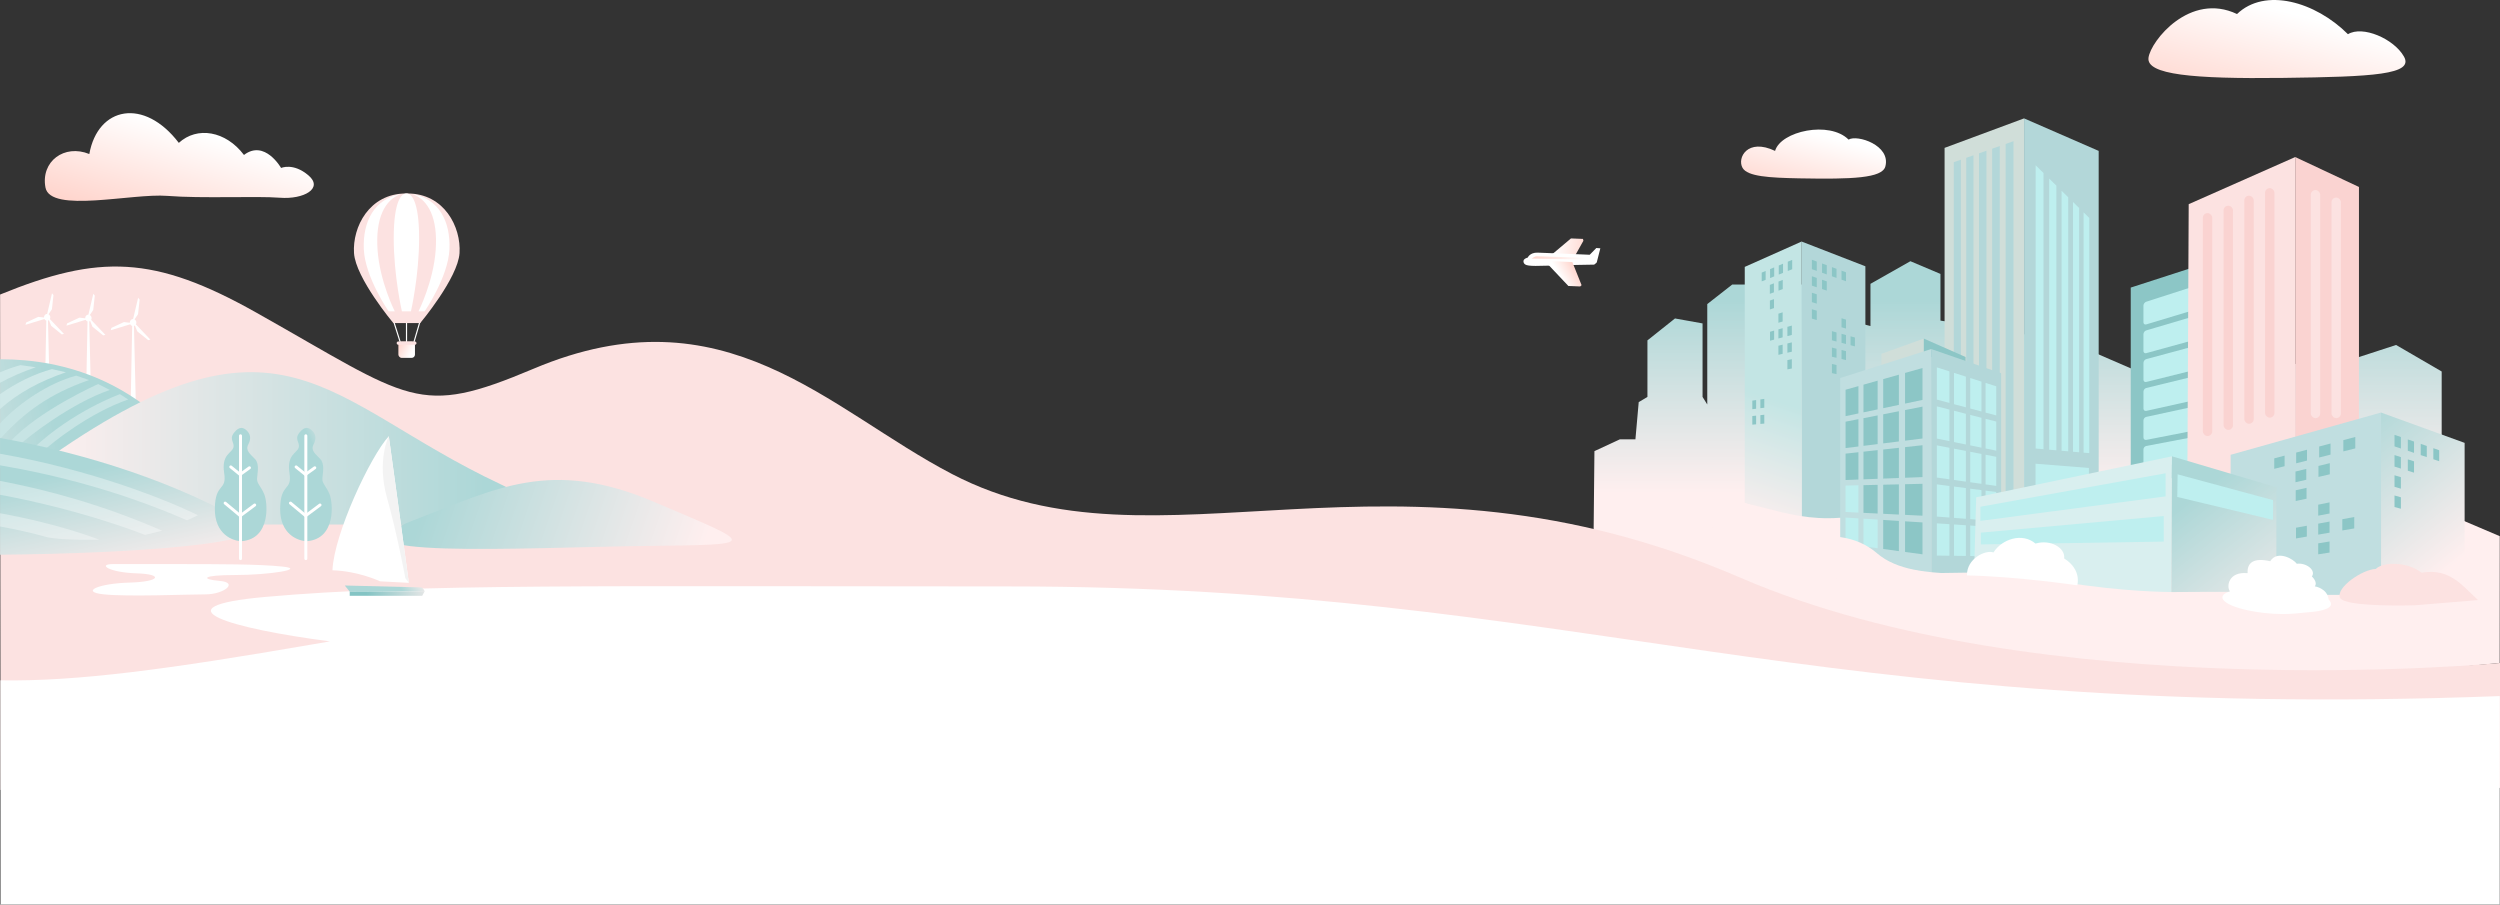 <?xml version="1.0" encoding="UTF-8"?><svg id="Warstwa_2" xmlns="http://www.w3.org/2000/svg" xmlns:xlink="http://www.w3.org/1999/xlink" viewBox="0 0 1024 370.49"><rect x="0" y="0" width="1024" height="370.49" fill="#333333" stroke="none"/><defs><style>.cls-1{fill:url(#linear-gradient);}.cls-2{fill:#f3f3f3;}.cls-3{fill:#fad3d1;}.cls-4,.cls-5{fill:#fff;}.cls-6{fill:#ffefef;}.cls-7{fill:#fce2e1;}.cls-8{fill:#b3d7d9;}.cls-9{fill:#8cc6c6;}.cls-10{fill:#beefef;}.cls-11{fill:#c0dee0;}.cls-12{fill:#cfe8e8;}.cls-13{fill:#d0ded9;}.cls-14{fill:#d9efef;}.cls-15{fill:#c7e4e4;}.cls-16{stroke-linecap:round;stroke-linejoin:round;stroke-width:1.22px;}.cls-16,.cls-17{fill:none;stroke:#fff;}.cls-18{fill:url(#linear-gradient-8);}.cls-19{fill:url(#linear-gradient-9);}.cls-20{fill:url(#linear-gradient-3);}.cls-21{fill:url(#linear-gradient-4);}.cls-22{fill:url(#linear-gradient-2);}.cls-23{fill:url(#linear-gradient-6);}.cls-24{fill:url(#linear-gradient-7);}.cls-25{fill:url(#linear-gradient-5);}.cls-26{fill:url(#linear-gradient-14);}.cls-27{fill:url(#linear-gradient-18);}.cls-28{fill:url(#linear-gradient-15);}.cls-29{fill:url(#linear-gradient-19);}.cls-30{fill:url(#linear-gradient-16);}.cls-31{fill:url(#linear-gradient-17);}.cls-32{fill:url(#linear-gradient-13);}.cls-33{fill:url(#linear-gradient-12);}.cls-34{fill:url(#linear-gradient-10);}.cls-35{fill:url(#linear-gradient-11);}.cls-17{stroke-miterlimit:10;stroke-width:.48px;}.cls-5{opacity:.35;}</style><linearGradient id="linear-gradient" x1="838.27" y1="202.1" x2="838.27" y2="115.23" gradientUnits="userSpaceOnUse"><stop offset="0" stop-color="#ffefef"/><stop offset=".91" stop-color="#acd7d7"/></linearGradient><linearGradient id="linear-gradient-2" x1="708.92" y1="213.74" x2="727.45" y2="158.44" gradientUnits="userSpaceOnUse"><stop offset="0" stop-color="#ffefef"/><stop offset=".91" stop-color="#c3e5e4"/></linearGradient><linearGradient id="linear-gradient-3" x1="1006.45" y1="230.12" x2="955.49" y2="166.42" xlink:href="#linear-gradient"/><linearGradient id="linear-gradient-4" x1="941.29" y1="259.88" x2="893.22" y2="198.5" xlink:href="#linear-gradient"/><linearGradient id="linear-gradient-5" x1="937.55" y1="5.15" x2="926.52" y2="48.71" gradientUnits="userSpaceOnUse"><stop offset="0" stop-color="#fff"/><stop offset="1" stop-color="#ffd5cd"/></linearGradient><linearGradient id="linear-gradient-6" x1="745.62" y1="55.32" x2="738.74" y2="82.52" xlink:href="#linear-gradient-5"/><linearGradient id="linear-gradient-7" x1="650.03" y1="73.04" x2="668" y2="76.16" gradientTransform="translate(-20.17 58.43) rotate(-2.77)" gradientUnits="userSpaceOnUse"><stop offset=".22" stop-color="#fff"/><stop offset="1" stop-color="#ffd5cd"/></linearGradient><linearGradient id="linear-gradient-8" x1="648.37" y1="90.41" x2="667.3" y2="80.82" gradientTransform="translate(-20.17 58.43) rotate(-2.77)" gradientUnits="userSpaceOnUse"><stop offset=".39" stop-color="#fff"/><stop offset=".73" stop-color="#ffd5cd"/></linearGradient><linearGradient id="linear-gradient-9" x1="721.47" y1="75.54" x2="743.7" y2="75.54" gradientTransform="translate(1373.55 59.95) rotate(-177.68) scale(1 -1)" xlink:href="#linear-gradient-5"/><linearGradient id="linear-gradient-10" x1="-63.15" y1="185.44" x2="30.4" y2="168.54" xlink:href="#linear-gradient"/><linearGradient id="linear-gradient-11" x1="16.41" y1="183.75" x2="216.49" y2="183.75" xlink:href="#linear-gradient"/><linearGradient id="linear-gradient-12" x1="283.69" y1="237.49" x2="165.63" y2="196.98" xlink:href="#linear-gradient"/><linearGradient id="linear-gradient-13" x1="79.39" y1="53.5" x2="58.26" y2="126.55" gradientUnits="userSpaceOnUse"><stop offset="0" stop-color="#fff"/><stop offset=".55" stop-color="#ffd5cd"/></linearGradient><linearGradient id="linear-gradient-14" x1="55.03" y1="238.11" x2="43.85" y2="185.16" xlink:href="#linear-gradient"/><linearGradient id="linear-gradient-15" x1="116.75" y1="179.73" x2="111.98" y2="185.17" xlink:href="#linear-gradient"/><linearGradient id="linear-gradient-16" x1="147.13" y1="188.33" x2="132.8" y2="195.33" xlink:href="#linear-gradient"/><linearGradient id="linear-gradient-17" x1="171.54" y1="232.27" x2="161.38" y2="238.62" xlink:href="#linear-gradient"/><linearGradient id="linear-gradient-18" x1="180.16" y1="238.88" x2="147.42" y2="245.25" gradientUnits="userSpaceOnUse"><stop offset="0" stop-color="#ffefef"/><stop offset=".91" stop-color="#84c4c4"/></linearGradient><linearGradient id="linear-gradient-19" x1="175.2" y1="147.62" x2="158.54" y2="139.19" gradientTransform="matrix(1, 0, 0, 1, 0, 0)" xlink:href="#linear-gradient-8"/></defs><g id="Layer_1"><g><path class="cls-1" d="M1023.87,271.54l.03-51.92-23.79-10.13v-57.33l-18.68-10.86-18.68,6.08-83.66,6.23-31.44-13.61-52.84-8.69v-19.11l-12.31-5.21-16.36,9.27v17.28l-12.31-3.19v-13.81h-44.3l-10.23,8.01v41.12l-1.93-3.09v-30.11l-11.29-2.03-11.29,8.98v23.16l-3.57,2.12-1.35,15.25h-6.37l-10.42,4.83-.43,42.66c146.59,41.53,225.72,59.16,371.24,44.1Z"/><polygon class="cls-9" points="899 109.3 872.75 117.79 872.75 194.62 900.93 196.75 899 109.3"/><g><path class="cls-10" d="M910.54,123.39l-31.45,9.49c-.63,.19-1.14-.2-1.14-.87v-6.83c0-.67,.51-1.37,1.14-1.58l31.4-10.13c.72-.23,1.31,.16,1.31,.88l.04,7.34c0,.72-.58,1.48-1.3,1.7Z"/><path class="cls-10" d="M910.6,135.97l-31.51,8.68c-.63,.17-1.14-.23-1.14-.9v-6.86c0-.67,.51-1.37,1.14-1.55l31.46-9.32c.72-.21,1.31,.2,1.32,.92l.04,7.37c0,.72-.58,1.47-1.31,1.67Z"/><path class="cls-10" d="M910.67,148.59l-31.57,7.86c-.63,.16-1.14-.26-1.14-.94v-6.88c0-.67,.51-1.36,1.14-1.53l31.52-8.51c.72-.2,1.32,.23,1.32,.96l.04,7.4c0,.73-.58,1.46-1.31,1.64Z"/><path class="cls-10" d="M910.73,161.26l-31.63,7.04c-.63,.14-1.14-.3-1.14-.97v-6.91c0-.68,.51-1.35,1.14-1.5l31.59-7.69c.73-.18,1.32,.27,1.32,1l.04,7.43c0,.73-.58,1.45-1.31,1.61Z"/><path class="cls-10" d="M910.8,173.98l-31.7,6.2c-.63,.12-1.15-.33-1.15-1.01v-6.93c0-.68,.51-1.34,1.14-1.48l31.65-6.86c.73-.16,1.32,.31,1.33,1.04l.04,7.46c0,.73-.59,1.44-1.31,1.58Z"/><path class="cls-10" d="M910.86,186.75l-31.76,5.37c-.63,.11-1.15-.36-1.15-1.04v-6.96c0-.68,.51-1.33,1.15-1.45l31.71-6.03c.73-.14,1.32,.34,1.33,1.07l.04,7.49c0,.73-.59,1.43-1.32,1.55Z"/></g><g><polygon class="cls-8" points="764.06 214.43 737.92 214.43 737.92 98.93 764.06 109.07 764.06 214.43"/><polygon class="cls-9" points="744.15 110.96 742.15 110.25 742.15 106.39 744.15 107.13 744.15 110.96"/><polygon class="cls-9" points="748.25 112.41 746.31 111.72 746.31 107.92 748.25 108.63 748.25 112.41"/><polygon class="cls-9" points="744.15 117.66 742.15 117 742.15 113.14 744.15 113.83 744.15 117.66"/><polygon class="cls-9" points="748.25 119.03 746.31 118.38 746.31 114.58 748.25 115.25 748.25 119.03"/><polygon class="cls-9" points="744.15 124.37 742.15 123.76 742.15 119.9 744.15 120.54 744.15 124.37"/><polygon class="cls-9" points="744.15 131.08 742.15 130.51 742.15 126.66 744.15 127.25 744.15 131.08"/><polygon class="cls-9" points="752.24 113.83 750.35 113.16 750.35 109.41 752.24 110.1 752.24 113.83"/><polygon class="cls-9" points="756.12 115.2 754.28 114.55 754.28 110.85 756.12 111.53 756.12 115.2"/><polygon class="cls-9" points="752.24 139.89 750.35 139.39 750.35 135.64 752.24 136.16 752.24 139.89"/><polygon class="cls-9" points="756.12 140.91 754.28 140.42 754.28 136.73 756.12 137.23 756.12 140.91"/><polygon class="cls-9" points="756.12 134.57 754.28 134.05 754.28 130.35 756.12 130.9 756.12 134.57"/><polygon class="cls-9" points="759.77 141.87 757.98 141.4 757.98 137.75 759.77 138.24 759.77 141.87"/><polygon class="cls-9" points="752.24 146.56 750.35 146.11 750.35 142.36 752.24 142.84 752.24 146.56"/><polygon class="cls-9" points="756.12 147.49 754.28 147.05 754.28 143.35 756.12 143.82 756.12 147.49"/><polygon class="cls-9" points="752.24 153.24 750.35 152.83 750.35 149.08 752.24 149.52 752.24 153.24"/></g><g><polygon class="cls-22" points="714.65 205.94 737.95 214.43 737.95 98.93 714.65 109.32 714.65 205.94"/><polygon class="cls-9" points="732.27 111 734.08 110.28 734.08 106.44 732.27 107.2 732.27 111"/><polygon class="cls-9" points="728.58 112.47 730.33 111.78 730.33 108.01 728.58 108.74 728.58 112.47"/><polygon class="cls-9" points="728.47 119.06 730.21 118.42 730.21 114.65 728.47 115.32 728.47 119.06"/><polygon class="cls-9" points="724.92 120.35 726.6 119.74 726.6 116.04 724.92 116.69 724.92 120.35"/><polygon class="cls-9" points="724.95 126.76 726.63 126.2 726.63 122.51 724.95 123.1 724.95 126.76"/><polygon class="cls-9" points="725.02 113.89 726.71 113.22 726.71 109.52 725.02 110.22 725.02 113.89"/><polygon class="cls-9" points="721.59 115.26 723.21 114.61 723.21 110.98 721.59 111.66 721.59 115.26"/><polygon class="cls-9" points="732.12 137.67 733.93 137.19 733.93 133.35 732.12 133.87 732.12 137.67"/><polygon class="cls-9" points="728.43 138.65 730.17 138.18 730.17 134.42 728.43 134.91 728.43 138.65"/><polygon class="cls-9" points="728.43 132.21 730.17 131.69 730.17 127.93 728.43 128.48 728.43 132.21"/><polygon class="cls-9" points="725 139.56 726.68 139.11 726.68 135.41 725 135.89 725 139.56"/><polygon class="cls-9" points="732.12 144.48 733.93 144.06 733.93 140.23 732.12 140.68 732.12 144.48"/><polygon class="cls-9" points="728.43 145.34 730.17 144.93 730.17 141.17 728.43 141.6 728.43 145.34"/><polygon class="cls-9" points="721.05 167.2 722.66 167 722.66 163.38 721.05 163.61 721.05 167.2"/><polygon class="cls-9" points="717.75 167.61 719.31 167.42 719.31 163.86 717.75 164.09 717.75 167.61"/><polygon class="cls-9" points="721.05 173.64 722.66 173.5 722.66 169.87 721.05 170.05 721.05 173.64"/><polygon class="cls-9" points="717.75 173.94 719.31 173.8 719.31 170.24 717.75 170.41 717.75 173.94"/><polygon class="cls-9" points="732.12 151.3 733.93 150.94 733.93 147.11 732.12 147.5 732.12 151.3"/></g><polygon class="cls-13" points="788 145.5 788 138.69 770.63 144.92 770.63 151.14 788 145.5"/><g><polygon class="cls-13" points="829.06 206.3 796.5 206.3 796.5 60.57 829.06 48.49 829.06 206.3"/><polygon class="cls-8" points="824.73 202.54 821.5 202.63 821.5 58.97 824.73 57.83 824.73 202.54"/><polygon class="cls-8" points="819.11 186.63 815.98 186.73 815.98 60.91 819.11 59.81 819.11 186.63"/><polygon class="cls-8" points="813.65 186.8 810.6 186.89 810.6 62.8 813.65 61.73 813.65 186.8"/><polygon class="cls-8" points="808.34 186.96 805.37 187.05 805.37 64.64 808.34 63.6 808.34 186.96"/><polygon class="cls-8" points="803.17 187.12 800.28 187.21 800.28 66.43 803.17 65.41 803.17 187.12"/></g><g><polygon class="cls-8" points="859.62 204.66 829.06 204.66 829.06 48.49 859.62 61.81 859.62 204.66"/><polygon class="cls-10" points="833.75 189.94 855.61 191.68 855.61 196.26 833.75 202.15 833.75 189.94"/><polygon class="cls-10" points="855.76 185.6 853.43 185.4 853.43 86.97 855.76 89.26 855.76 185.6"/><polygon class="cls-10" points="851.61 185.25 849.1 185.03 849.1 82.72 851.61 85.19 851.61 185.25"/><polygon class="cls-10" points="847.14 184.86 844.42 184.63 844.42 78.13 847.14 80.8 847.14 184.86"/><polygon class="cls-10" points="842.29 184.45 839.33 184.19 839.33 73.14 842.29 76.04 842.29 184.45"/><polygon class="cls-10" points="837.02 183.99 833.8 183.72 833.8 67.7 837.02 70.86 837.02 183.99"/></g><path class="cls-6" d="M701.87,206.59c12.74-4.63,27.8,7.24,51.54,5.5,15.65-1.15,.33,14.46,.33,14.46l-52.16-8.38,.29-11.58Z"/><g><polygon class="cls-9" points="788 145.5 788 138.69 805.09 146.22 805.09 149.84 788 145.5"/><polygon class="cls-11" points="791.02 234.77 753.75 228.3 753.75 154.84 791.02 142.97 791.02 234.77"/><polygon class="cls-9" points="761.21 169.34 755.94 170.45 755.94 159.63 761.21 158.15 761.21 169.34"/><polygon class="cls-9" points="769.08 167.68 763.28 168.9 763.28 157.56 769.08 155.92 769.08 167.68"/><polygon class="cls-9" points="777.78 165.84 771.36 167.19 771.36 155.28 777.78 153.47 777.78 165.84"/><polygon class="cls-9" points="787.45 163.8 780.31 165.31 780.31 152.75 787.45 150.74 787.45 163.8"/><polygon class="cls-9" points="761.21 182.88 755.94 183.53 755.94 172.72 761.21 171.69 761.21 182.88"/><polygon class="cls-9" points="769.08 181.9 763.28 182.62 763.28 171.28 769.08 170.15 769.08 181.9"/><polygon class="cls-9" points="777.78 180.82 771.36 181.61 771.36 169.7 777.78 168.44 777.78 180.82"/><polygon class="cls-9" points="787.45 179.61 780.31 180.5 780.31 167.95 787.45 166.55 787.45 179.61"/><polygon class="cls-9" points="761.21 196.42 755.94 196.62 755.94 185.81 761.21 185.23 761.21 196.42"/><polygon class="cls-9" points="769.08 196.12 763.28 196.34 763.28 185 769.08 184.37 769.08 196.12"/><polygon class="cls-9" points="777.78 195.79 771.36 196.03 771.36 184.12 777.78 183.42 777.78 195.79"/><polygon class="cls-9" points="787.45 195.42 780.31 195.69 780.31 183.14 787.45 182.36 787.45 195.42"/><polygon class="cls-10" points="761.21 209.96 755.94 209.71 755.94 198.89 761.21 198.77 761.21 209.96"/><polygon class="cls-9" points="769.08 210.34 763.28 210.06 763.28 198.72 769.08 198.59 769.08 210.34"/><polygon class="cls-9" points="777.78 210.77 771.36 210.45 771.36 198.54 777.78 198.39 777.78 210.77"/><polygon class="cls-9" points="787.45 211.23 780.31 210.89 780.31 198.33 787.45 198.17 787.45 211.23"/><polygon class="cls-10" points="761.21 223.5 755.94 222.79 755.94 211.98 761.21 212.31 761.21 223.5"/><polygon class="cls-10" points="769.08 224.56 763.28 223.78 763.28 212.44 769.08 212.81 769.08 224.56"/><polygon class="cls-9" points="777.78 225.74 771.36 224.87 771.36 212.96 777.78 213.37 777.78 225.74"/><polygon class="cls-9" points="787.45 227.05 780.31 226.08 780.31 213.53 787.45 213.98 787.45 227.05"/></g><g><polygon class="cls-8" points="819.66 234.34 791.02 234.77 791.02 142.97 819.66 152.88 819.66 234.34"/><polygon class="cls-10" points="798.48 165.04 793.33 163.67 793.33 150.47 798.48 152.12 798.48 165.04"/><polygon class="cls-10" points="805.22 166.84 800.36 165.55 800.36 152.72 805.22 154.27 805.22 166.84"/><polygon class="cls-10" points="811.6 168.55 807 167.32 807 154.84 811.6 156.31 811.6 168.55"/><polygon class="cls-10" points="817.66 170.16 813.29 169 813.29 156.84 817.66 158.24 817.66 170.16"/><polygon class="cls-10" points="798.48 180.69 793.33 179.64 793.33 166.44 798.48 167.76 798.48 180.69"/><polygon class="cls-10" points="805.22 182.06 800.36 181.07 800.36 168.24 805.22 169.49 805.22 182.06"/><polygon class="cls-10" points="811.6 183.36 807 182.42 807 169.94 811.6 171.12 811.6 183.36"/><polygon class="cls-10" points="817.66 184.59 813.29 183.7 813.29 171.55 817.66 172.67 817.66 184.59"/><polygon class="cls-10" points="798.48 196.33 793.33 195.61 793.33 182.42 798.48 183.41 798.48 196.33"/><polygon class="cls-10" points="805.22 197.28 800.36 196.6 800.36 183.77 805.22 184.7 805.22 197.28"/><polygon class="cls-10" points="811.6 198.17 807 197.53 807 185.05 811.6 185.93 811.6 198.17"/><polygon class="cls-10" points="817.66 199.02 813.29 198.41 813.29 186.26 817.66 187.1 817.66 199.02"/><polygon class="cls-10" points="798.48 211.98 793.33 211.59 793.33 198.39 798.48 199.05 798.48 211.98"/><polygon class="cls-10" points="805.22 212.5 800.36 212.12 800.36 199.29 805.22 199.92 805.22 212.5"/><polygon class="cls-10" points="811.6 212.99 807 212.63 807 200.15 811.6 200.75 811.6 212.99"/><polygon class="cls-10" points="817.66 213.45 813.29 213.12 813.29 200.96 817.66 201.53 817.66 213.45"/><polygon class="cls-10" points="798.48 227.63 793.33 227.56 793.33 214.36 798.48 214.7 798.48 227.63"/><polygon class="cls-10" points="805.22 227.72 800.36 227.65 800.36 214.82 805.22 215.14 805.22 227.72"/><polygon class="cls-10" points="811.6 227.8 807 227.74 807 215.26 811.6 215.56 811.6 227.8"/><polygon class="cls-10" points="817.66 227.88 813.29 227.82 813.29 215.67 817.66 215.96 817.66 227.88"/></g><path class="cls-14" d="M809.43,203.7l80.21-16.79-.29,55.59s-19.69,0-44.01-4.05c-24.32-4.05-36.77-2.9-36.77-2.9l.87-31.85Z"/><polygon class="cls-7" points="896.49 83.63 940.12 64.32 940.12 202.73 895.91 202.73 896.49 83.63"/><path class="cls-3" d="M940.12,202.73V64.32l26.11,12.26v123.35s-27.56,1.35-26.11,2.8Z"/><g><polygon class="cls-20" points="1009.51 241.63 975.24 243.67 975.24 168.97 1009.51 181.4 1009.51 241.63"/><polygon class="cls-9" points="983.41 183.71 980.79 182.84 980.79 178.11 983.41 179.01 983.41 183.71"/><polygon class="cls-9" points="988.78 185.49 986.24 184.65 986.24 179.99 988.78 180.86 988.78 185.49"/><polygon class="cls-9" points="983.41 191.93 980.79 191.12 980.79 186.39 983.41 187.24 983.41 191.93"/><polygon class="cls-9" points="988.78 193.6 986.24 192.81 986.24 188.15 988.78 188.97 988.78 193.6"/><polygon class="cls-9" points="983.41 200.16 980.79 199.4 980.79 194.67 983.41 195.46 983.41 200.16"/><polygon class="cls-9" points="983.41 208.38 980.79 207.68 980.79 202.95 983.41 203.68 983.41 208.38"/><polygon class="cls-9" points="994.01 187.23 991.53 186.41 991.53 181.81 994.01 182.66 994.01 187.23"/><polygon class="cls-9" points="999.09 188.91 996.69 188.11 996.69 183.58 999.09 184.41 999.09 188.91"/></g><g><polygon class="cls-11" points="913.67 243.67 975.28 243.67 975.28 168.97 913.67 186.28 913.67 243.67"/><polygon class="cls-9" points="959.83 184.89 964.73 183.66 964.73 178.98 959.83 180.28 959.83 184.89"/><polygon class="cls-9" points="949.93 187.39 954.59 186.21 954.59 181.66 949.93 182.89 949.93 187.39"/><polygon class="cls-9" points="949.64 195.35 954.29 194.27 954.29 189.71 949.64 190.85 949.64 195.35"/><polygon class="cls-9" points="940.23 197.53 944.66 196.5 944.66 192.06 940.23 193.14 940.23 197.53"/><polygon class="cls-9" points="940.32 205.21 944.76 204.27 944.76 199.82 940.32 200.81 940.32 205.21"/><polygon class="cls-9" points="940.51 189.77 944.95 188.65 944.95 184.2 940.51 185.37 940.51 189.77"/><polygon class="cls-9" points="931.53 192.03 935.77 190.96 935.77 186.62 931.53 187.74 931.53 192.03"/><polygon class="cls-9" points="959.41 217.28 964.3 216.44 964.3 211.77 959.41 212.67 959.41 217.28"/><polygon class="cls-9" points="949.54 218.98 954.19 218.18 954.19 213.63 949.54 214.48 949.54 218.98"/><polygon class="cls-9" points="949.54 211.22 954.19 210.33 954.19 205.77 949.54 206.72 949.54 211.22"/><polygon class="cls-9" points="940.44 220.55 944.88 219.78 944.88 215.34 940.44 216.15 940.44 220.55"/><polygon class="cls-9" points="949.54 227.05 954.19 226.34 954.19 221.79 949.54 222.55 949.54 227.05"/></g><rect class="cls-7" x="946.49" y="77.84" width="3.86" height="93.43" rx="1.93" ry="1.93"/><rect class="cls-7" x="954.98" y="80.92" width="3.86" height="90.34" rx="1.93" ry="1.93"/><path class="cls-21" d="M889.35,242.5l.29-55.59,42.76,12.68v42.92s-24.9-.19-43.05,0Z"/><polygon class="cls-10" points="811.17 207.56 811.17 213.35 887.03 203.31 887.03 193.85 811.17 207.56"/><polygon class="cls-10" points="886.26 211.37 811.36 218.17 811.36 223 886.26 221.84 886.26 211.37"/><path class="cls-4" d="M805.66,235.69c-.14-6.95,7.67-10.57,10.86-9.41,3.47-5.5,11.87-8.25,17.23-3.62,6.08-1.88,12.31,1.74,11.73,6.08,7.38,4.63,5.36,11,5.36,11,0,0-24.47-3.62-45.17-4.05Z"/><path class="cls-4" d="M929.88,229.88c-6.69-1.54-9.52,.51-9.26,4.89-7.98-.77-8.75,5.66-7.2,7.46-6.69,2.06-2.32,6.17,9.78,8.23,12.09,2.06,18.78,.51,22.9,.26,4.12-.26,11.32-1.54,7.72-5.15-.51-4.63-5.66-5.4-5.66-5.4,1.29-1.8-1.21-4.04-1.21-4.04,1.8-2.57-2.32-5.73-6.18-5.21-1.28-1.86-7.91-5.79-10.88-1.04Z"/><polygon class="cls-10" points="891.95 194.29 931.04 204.86 931.04 212.96 891.81 203.55 891.95 194.29"/><rect class="cls-3" x="902.28" y="87.29" width="3.86" height="91.31" rx="1.93" ry="1.93"/><rect class="cls-3" x="910.77" y="84.25" width="3.86" height="91.84" rx="1.93" ry="1.93"/><rect class="cls-3" x="919.27" y="80.15" width="3.86" height="93.43" rx="1.93" ry="1.93"/><rect class="cls-3" x="927.76" y="77.06" width="3.86" height="94.01" rx="1.93" ry="1.93"/><path class="cls-7" d="M1015.01,245.78c-6.76-6.18-11.58-13.13-23.16-11.2-5.41-4.44-15.64-4.63-18.72-1.54-5.6,.19-16.41,7.72-14.67,11.78,1.74,4.05,30.89,3.09,30.89,3.09l25.67-2.12Z"/><path class="cls-25" d="M961.72,14.01c-13.31-13.31-33.97-19.28-45.44-8.26-19.28-9.18-35.34,11.02-36.26,17.9-.92,6.89,17.9,8.72,55.08,8.26,37.18-.46,53.7-1.38,49.57-8.72-4.13-7.34-16.98-12.85-22.95-9.18Z"/><path class="cls-23" d="M757.18,57.18c-7.83-7.83-27.8-3.47-30.11,4.63-11.34-5.4-15.64,2.9-13.32,6.95,2.03,3.55,11,4.05,23.18,4.29,21.86,.42,34.03-.08,35.31-4.87,2.32-8.69-11.55-13.16-15.06-11Z"/><g><polygon class="cls-24" points="635.39 104.46 643.47 97.66 648.39 97.86 648.56 98.62 645.1 104.78 635.39 104.46"/><path class="cls-4" d="M625.76,105.51s.84-2.09,3.99-2.03,21.4,.87,21.4,.87l2.71-2.77,1.64,.13s-1.39,5.56-1.47,5.76-1.06,.92-1.06,.92c0,0-12.2,.19-19.53,.44-7.34,.25-8.97,.05-9.39-1.41s1.72-1.92,1.72-1.92Z"/><path class="cls-18" d="M644.03,107.34l3.79,9.47-.57,.52-4.85-.2-8.67-9.19,.56-.55c.28-.28,.66-.43,1.06-.43l8.68,.38Z"/><path class="cls-19" d="M648.83,105.55s-18.54-.55-19.36-.58-2.09,.94-2.09,.94l21.49,.39s1.74-.61-.04-.75Z"/></g><path class="cls-6" d="M736.91,221.36c11.87-3.19,23.45-2.03,31.85,5.21,8.4,7.24,21.01,7.82,30.4,8.4,9.4,.58,9.27,6.95-20.27,5.21-29.53-1.74-42.56-8.11-44.01-9.27s2.03-9.56,2.03-9.56Z"/><path class="cls-7" d="M.24,323.55l1023.76-.83v-51.17s-188.63,18.04-310.86-34.81c-144.8-62.61-238.02,1.74-323.15-42.56-50.76-26.41-93.03-76.25-171.39-43.17-47.74,20.16-49.94,12.86-113.64-22.98C63.12,104.48,40.51,104.13,.04,120.64l.19,202.91Z"/><path class="cls-4" d="M.2,278.67c31.35,.5,68.41-4.46,128.48-14.85,2.17-.38,4.32-.75,6.46-1.11-40.36-5.25-71.84-14.16-26.36-18.22,61.8-5.51,138.64-4.29,304.67-4.29,233.85,0,325.2,55.65,610.45,44.92v85.36H.22l-.02-91.82Z"/><g><path class="cls-4" d="M55.66,132.85c.12-.22,.19-.46,.19-.73,0-.57-.3-1.06-.74-1.3l1.43-2.12,.65-5.98-.62-.76-2.05,8.7s0,0,0,0c-.74,0-1.35,.65-1.35,1.46,0,.03,0,.06,0,.08l-2.41-.28-5.12,2.38-.3,.97,8-2.44c.17,.33,.46,.58,.8,.68l-.65,33.43,2.19,.48-.82-33.91c.14-.04,.27-.1,.39-.18l.98,2.39,4.46,3.6,.92-.2-5.95-6.27Z"/><path class="cls-4" d="M37.33,131.03c.12-.21,.19-.46,.19-.72,0-.56-.3-1.04-.73-1.27l1.4-2.08,.64-5.87-.61-.75-2.01,8.53s0,0,0,0c-.73,0-1.32,.64-1.32,1.43,0,.03,0,.05,0,.08l-2.36-.27-5.02,2.33-.29,.95,7.84-2.39c.17,.32,.45,.56,.79,.67l-.64,32.78,2.14,.47-.81-33.25c.14-.04,.26-.1,.38-.18l.96,2.35,4.38,3.53,.9-.2-5.83-6.15Z"/><path class="cls-4" d="M20.43,130.69c.11-.21,.18-.45,.18-.71,0-.55-.3-1.02-.72-1.26l1.38-2.05,.63-5.8-.6-.74-1.98,8.44s0,0,0,0c-.72,0-1.3,.63-1.3,1.41,0,.03,0,.05,0,.08l-2.34-.27-4.96,2.31-.29,.94,7.75-2.36c.17,.32,.45,.56,.78,.66l-.63,32.41,2.12,.47-.8-32.88c.13-.04,.26-.1,.38-.18l.95,2.32,4.33,3.49,.89-.2-5.77-6.08Z"/></g><path class="cls-34" d="M.03,191.66c9.36-.24,17.96-.44,26.73-.58,63.07-1.03,50.65-7.75,50.65-7.75C55.21,156.89,27.92,147.16,.03,147.14v44.52Z"/><path class="cls-15" d="M.02,179.81c10.09-11.14,20.53-18.62,36.46-24.14l-5.26-1.81c-11.34,3.04-23.54,11.27-31.2,19.57v6.37Z"/><path class="cls-12" d="M.01,167.55c7.64-6.77,16.27-11.36,26.99-15.07l-5.73-1.29c-7.02,1.88-14.51,5.54-21.25,10.24v6.12Z"/><path class="cls-12" d="M0,156.81c4.46-2.46,9.3-4.54,14.66-6.39l-6.29-.86c-2.76,.74-5.57,1.74-8.36,2.95v4.3Z"/><path class="cls-15" d="M17.58,184.88c3.61-3.45,19.01-15.74,34.93-21.25l-3.4-2.18s-19.22,6.89-35.46,22.17l3.93,1.26Z"/><path class="cls-15" d="M7.91,182.35c3.61-3.45,21.13-17.11,37.06-22.63l-4.75-2.41s-24.45,10.8-36.23,23.78l3.93,1.26Z"/><path class="cls-35" d="M24.05,190.39l-3.82,2.76-3.82-3.1c99.22-70.99,115.95-25.84,188.57,8.27,42.37,19.9-45.87,16.54-45.87,16.54H46.35l-22.3-24.47Z"/><path class="cls-33" d="M169.5,213.06c33.87-12.96,56.12-25.52,98.42-7.47,42.3,18.05,44.03,17.43-4.32,18.05-48.35,.62-136.4,5.6-94.1-10.58Z"/><path class="cls-32" d="M36.58,63.09c-10.23-4.19-19.95,3.05-17.96,13.71,2,10.66,35.66,2.28,49.88,3.43,14.22,1.14,36.41,0,46.14,.76,9.73,.76,17.96-3.81,11.72-9.14s-11.22-3.05-11.22-3.05c0,0-6.73-11.81-15.21-5.33-7.48-9.9-19.2-11.81-26.69-4.95-14.22-18.66-33.17-14.85-36.66,4.57Z"/><path class="cls-4" d="M70.24,231.05h-23.89c-6.69,0-1.59,3.45,9.56,3.79,11.15,.34,9.87,3.45-2.87,3.79s-20.39,3.79-10.51,4.82c9.87,1.03,34.4,0,41.73,0s13.7-4.82,5.73-5.51c-7.96-.69-7.33-2.41,6.37-2.41s29.31-2.41,19.43-3.45-25.8-1.03-45.55-1.03Z"/><path class="cls-26" d="M101.62,214.86C73.43,198.01,35.73,185.74,.03,179.41v47.8c56.47-.46,113.51-4.93,101.59-12.35Z"/><path class="cls-28" d="M98.99,221.66c-3.58,0-11.15-2.76-10.99-13.44,.16-10.68,5.02-6.89,3.82-14.47-1.19-7.58,3.03-8.1,3.74-10.34s-1.91-3.36,.32-6.2c2.23-2.84,3.98-2.07,5.26-.78s1.91,3.02,.56,5.6c-1.35,2.58,.88,3.96,2.79,6.03,1.91,2.07,.88,5.94,.8,8.01-.08,2.07,1.51,2.93,2.95,6.38s2.71,18.26-9.24,19.21Z"/><line class="cls-16" x1="98.51" y1="228.81" x2="98.51" y2="178.5"/><polyline class="cls-16" points="92.22 206.07 98.43 211.24 104.32 206.85"/><path class="cls-30" d="M125.74,221.66c-3.58,0-11.15-2.76-10.99-13.44,.16-10.68,5.02-6.89,3.82-14.47-1.19-7.58,3.03-8.1,3.74-10.34,.72-2.24-1.91-3.36,.32-6.2,2.23-2.84,3.98-2.07,5.26-.78s1.91,3.02,.56,5.6c-1.35,2.58,.88,3.96,2.79,6.03,1.91,2.07,.88,5.94,.8,8.01-.08,2.07,1.51,2.93,2.95,6.38,1.43,3.45,2.71,18.26-9.24,19.21Z"/><line class="cls-16" x1="125.27" y1="228.81" x2="125.27" y2="178.5"/><polyline class="cls-16" points="118.98 206.07 125.19 211.24 131.08 206.85"/><polyline class="cls-16" points="121.29 191.25 125.11 194.35 128.93 191.6"/><polyline class="cls-16" points="102.17 191.6 98.35 194.35 94.53 191.25"/><path class="cls-5" d="M.03,190.59c22.37,3.8,49.14,10.56,76.58,22.54l4.46-2.07c-12.77-6.32-43.71-18.68-81.05-25.2v4.72Z"/><path class="cls-5" d="M.03,202.66c34.53,6.4,59.38,16.45,59.38,16.45l7.01-1.72C42.42,206.91,19.61,200.67,.02,196.99v5.67Z"/><path class="cls-5" d="M.03,215.65c6.32,1.13,12.79,2.56,19.25,4.38,6.05,1.38,21.34,1.03,21.34,1.03,0,0-15.37-6.24-40.6-10.84v5.43Z"/><path class="cls-4" d="M167.47,238.73c0-.47-8.22-60.05-8.22-60.05-7.5,8.11-22.49,40.09-23.07,54.91,10.67,.31,19.47,4.52,19.47,4.52l11.82,.62Z"/><path class="cls-2" d="M167.47,238.73c0-.47-8.22-60.05-8.22-60.05,0,0-5.05,9.83-.72,25.27,4.33,15.44,7.5,32.91,7.5,32.91l1.44,1.87Z"/><path class="cls-31" d="M141.22,239.82s30.57,.78,31.29,.78,1.44,1.56,1.44,1.56l-30.71,.16-2.02-2.5Z"/><polygon class="cls-27" points="143.24 242.32 173.95 242.16 172.95 244.03 143.24 244.03 143.24 242.32"/><g><line class="cls-17" x1="161.29" y1="131.76" x2="163.99" y2="140.33"/><line class="cls-17" x1="166.51" y1="131.08" x2="166.51" y2="140.54"/><line class="cls-17" x1="172.04" y1="131.62" x2="169.47" y2="140.4"/><path class="cls-7" d="M166.3,79.25c-15.1,0-21.97,13.79-21.3,24.4,.65,10.23,16.1,28.67,16.1,28.67h5.91s5.12,0,5.12,0c0,0,15.46-18.44,16.1-28.67,.67-10.61-6.21-24.4-21.3-24.4h-.63Z"/><path class="cls-4" d="M164.04,79.52c-6.37,2.36-10.32,9.8-9.39,22.86,.92,13.06,7.04,25.13,7.04,25.13h-2.52s-9.64-13.97-10.15-25.4c-.5-11.43,4.36-20.68,15.01-22.59Z"/><path class="cls-4" d="M169.07,79.52c6.37,2.36,10.32,9.8,9.39,22.86-.92,13.06-7.04,25.13-7.04,25.13h2.52s9.64-13.97,10.15-25.4c.5-11.43-4.36-20.68-15.01-22.59Z"/><path class="cls-4" d="M166.38,127.52h-1.76s-3.35-14.52-3.35-29.94,3.27-18.33,5.03-18.33h.34c1.76,0,5.03,2.9,5.03,18.33,0,15.42-3.35,29.94-3.35,29.94h-1.76s-.17,0-.17,0Z"/><rect class="cls-29" x="163.18" y="139.92" width="6.79" height="6.67" rx="1.35" ry="1.35"/><rect class="cls-7" x="162.48" y="139.86" width="8.11" height="1.36" rx=".65" ry=".65"/></g></g></g></svg>